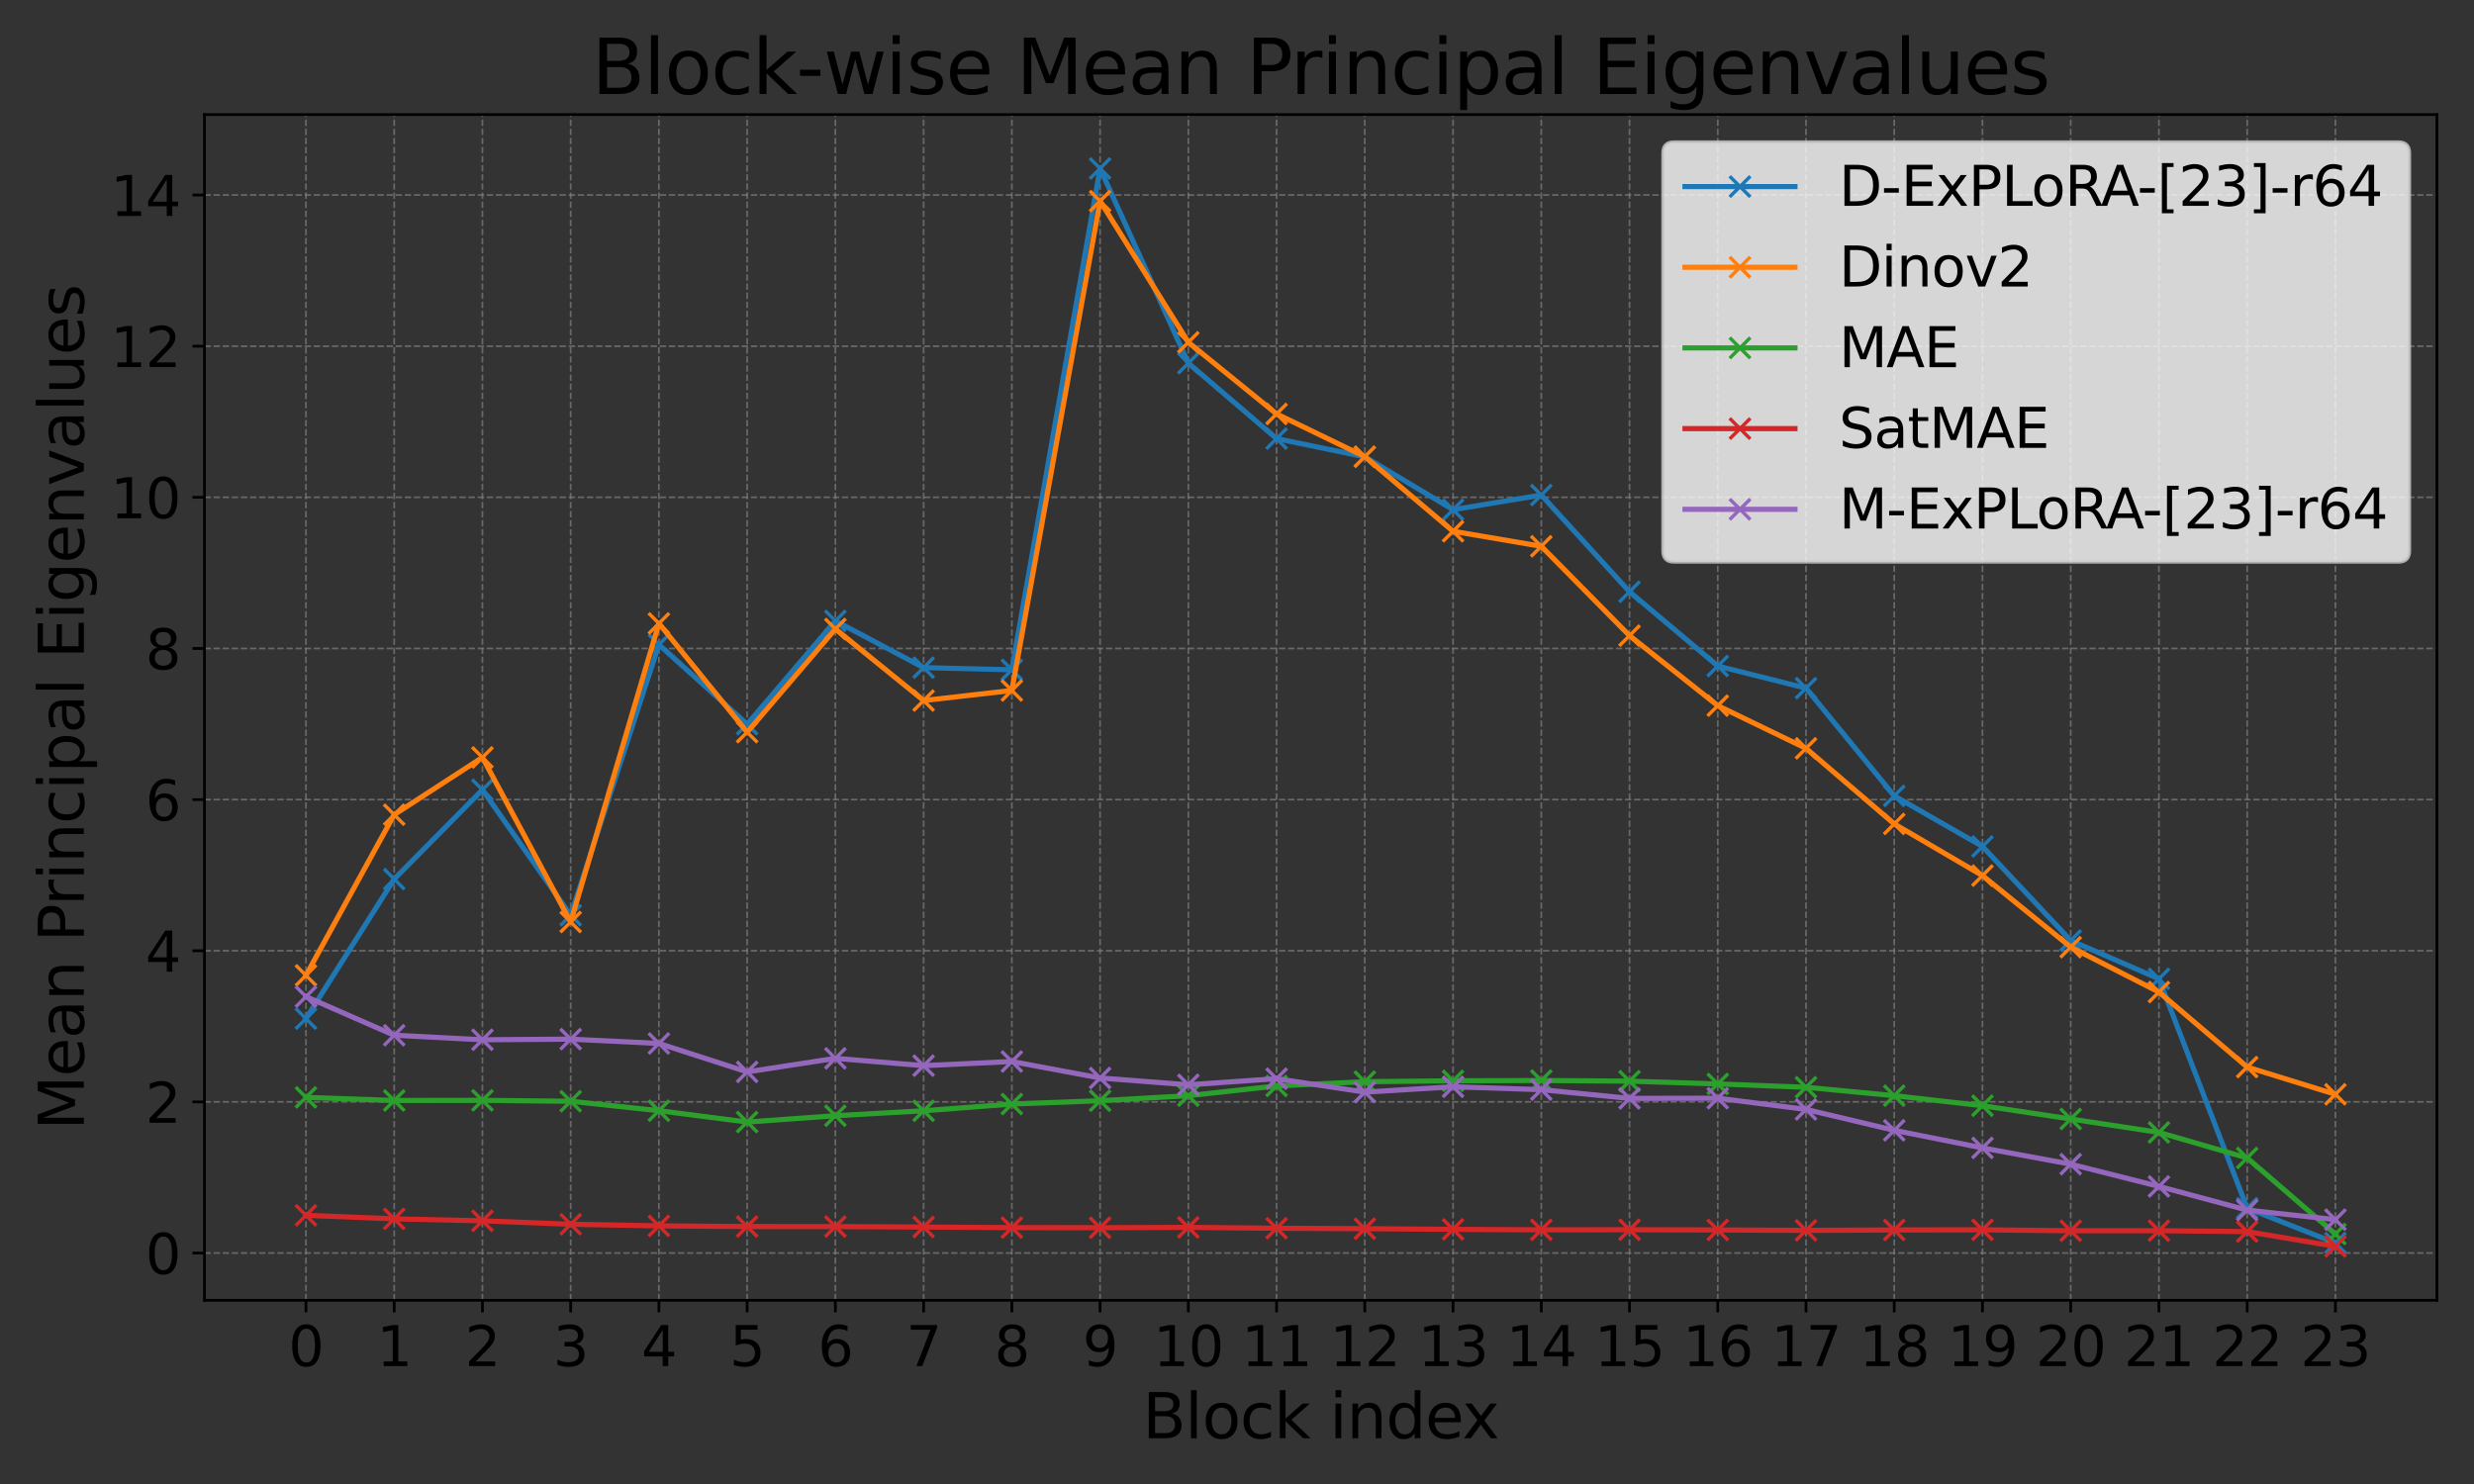 <?xml version="1.0" encoding="utf-8" standalone="no"?>
<!DOCTYPE svg PUBLIC "-//W3C//DTD SVG 1.1//EN"
  "http://www.w3.org/Graphics/SVG/1.1/DTD/svg11.dtd">
<svg xmlns:xlink="http://www.w3.org/1999/xlink" width="720pt" height="432pt" viewBox="0 0 720 432" xmlns="http://www.w3.org/2000/svg" version="1.1">
 <rect x="0" y="0" width="720" height="432" fill="#333333" stroke="none"/>
 <defs>
  <style type="text/css">*{stroke-linejoin: round; stroke-linecap: butt}</style>
 </defs>
 <g id="figure_1">
  <g id="patch_1">
   <path d="M 0 432 
L 720 432 
L 720 0 
L 0 0 
L 0 432 
z
" style="fill: none"/>
  </g>
  <g id="axes_1">
   <g id="patch_2">
    <path d="M 59.51 378.52 
L 709.2 378.52 
L 709.2 33.36 
L 59.51 33.36 
L 59.51 378.52 
z
" style="fill: none"/>
   </g>
   <g id="matplotlib.axis_1">
    <g id="xtick_1">
     <g id="line2d_1">
      <path d="M 89.041 378.52 
L 89.041 33.36 
" clip-path="url(#p487c8e309e)" style="fill: none; stroke-dasharray: 1.85,0.8; stroke-dashoffset: 0; stroke: #808080; stroke-opacity: 0.7; stroke-width: 0.5"/>
     </g>
     <g id="line2d_2">
      <defs>
       <path id="m032bed7fbc" d="M 0 0 
L 0 3.5 
" style="stroke: #000000; stroke-width: 0.8"/>
      </defs>
      <g>
       <use xlink:href="#m032bed7fbc" x="89.041" y="378.52" style="stroke: #000000; stroke-width: 0.8"/>
      </g>
     </g>
     <g id="text_1">
      <!-- 0 -->
      <g transform="translate(83.951 397.678) scale(0.16 -0.16)">
       <defs>
        <path id="DejaVuSans-30" d="M 2034 4250 
Q 1547 4250 1301 3770 
Q 1056 3291 1056 2328 
Q 1056 1369 1301 889 
Q 1547 409 2034 409 
Q 2525 409 2770 889 
Q 3016 1369 3016 2328 
Q 3016 3291 2770 3770 
Q 2525 4250 2034 4250 
z
M 2034 4750 
Q 2819 4750 3233 4129 
Q 3647 3509 3647 2328 
Q 3647 1150 3233 529 
Q 2819 -91 2034 -91 
Q 1250 -91 836 529 
Q 422 1150 422 2328 
Q 422 3509 836 4129 
Q 1250 4750 2034 4750 
z
" transform="scale(0.016)"/>
       </defs>
       <use xlink:href="#DejaVuSans-30"/>
      </g>
     </g>
    </g>
    <g id="xtick_2">
     <g id="line2d_3">
      <path d="M 114.721 378.52 
L 114.721 33.36 
" clip-path="url(#p487c8e309e)" style="fill: none; stroke-dasharray: 1.85,0.8; stroke-dashoffset: 0; stroke: #808080; stroke-opacity: 0.7; stroke-width: 0.5"/>
     </g>
     <g id="line2d_4">
      <g>
       <use xlink:href="#m032bed7fbc" x="114.721" y="378.52" style="stroke: #000000; stroke-width: 0.8"/>
      </g>
     </g>
     <g id="text_2">
      <!-- 1 -->
      <g transform="translate(109.631 397.678) scale(0.16 -0.16)">
       <defs>
        <path id="DejaVuSans-31" d="M 794 531 
L 1825 531 
L 1825 4091 
L 703 3866 
L 703 4441 
L 1819 4666 
L 2450 4666 
L 2450 531 
L 3481 531 
L 3481 0 
L 794 0 
L 794 531 
z
" transform="scale(0.016)"/>
       </defs>
       <use xlink:href="#DejaVuSans-31"/>
      </g>
     </g>
    </g>
    <g id="xtick_3">
     <g id="line2d_5">
      <path d="M 140.4 378.52 
L 140.4 33.36 
" clip-path="url(#p487c8e309e)" style="fill: none; stroke-dasharray: 1.85,0.8; stroke-dashoffset: 0; stroke: #808080; stroke-opacity: 0.7; stroke-width: 0.5"/>
     </g>
     <g id="line2d_6">
      <g>
       <use xlink:href="#m032bed7fbc" x="140.4" y="378.52" style="stroke: #000000; stroke-width: 0.8"/>
      </g>
     </g>
     <g id="text_3">
      <!-- 2 -->
      <g transform="translate(135.31 397.678) scale(0.16 -0.16)">
       <defs>
        <path id="DejaVuSans-32" d="M 1228 531 
L 3431 531 
L 3431 0 
L 469 0 
L 469 531 
Q 828 903 1448 1529 
Q 2069 2156 2228 2338 
Q 2531 2678 2651 2914 
Q 2772 3150 2772 3378 
Q 2772 3750 2511 3984 
Q 2250 4219 1831 4219 
Q 1534 4219 1204 4116 
Q 875 4013 500 3803 
L 500 4441 
Q 881 4594 1212 4672 
Q 1544 4750 1819 4750 
Q 2544 4750 2975 4387 
Q 3406 4025 3406 3419 
Q 3406 3131 3298 2873 
Q 3191 2616 2906 2266 
Q 2828 2175 2409 1742 
Q 1991 1309 1228 531 
z
" transform="scale(0.016)"/>
       </defs>
       <use xlink:href="#DejaVuSans-32"/>
      </g>
     </g>
    </g>
    <g id="xtick_4">
     <g id="line2d_7">
      <path d="M 166.08 378.52 
L 166.08 33.36 
" clip-path="url(#p487c8e309e)" style="fill: none; stroke-dasharray: 1.85,0.8; stroke-dashoffset: 0; stroke: #808080; stroke-opacity: 0.7; stroke-width: 0.5"/>
     </g>
     <g id="line2d_8">
      <g>
       <use xlink:href="#m032bed7fbc" x="166.08" y="378.52" style="stroke: #000000; stroke-width: 0.8"/>
      </g>
     </g>
     <g id="text_4">
      <!-- 3 -->
      <g transform="translate(160.99 397.678) scale(0.16 -0.16)">
       <defs>
        <path id="DejaVuSans-33" d="M 2597 2516 
Q 3050 2419 3304 2112 
Q 3559 1806 3559 1356 
Q 3559 666 3084 287 
Q 2609 -91 1734 -91 
Q 1441 -91 1130 -33 
Q 819 25 488 141 
L 488 750 
Q 750 597 1062 519 
Q 1375 441 1716 441 
Q 2309 441 2620 675 
Q 2931 909 2931 1356 
Q 2931 1769 2642 2001 
Q 2353 2234 1838 2234 
L 1294 2234 
L 1294 2753 
L 1863 2753 
Q 2328 2753 2575 2939 
Q 2822 3125 2822 3475 
Q 2822 3834 2567 4026 
Q 2313 4219 1838 4219 
Q 1578 4219 1281 4162 
Q 984 4106 628 3988 
L 628 4550 
Q 988 4650 1302 4700 
Q 1616 4750 1894 4750 
Q 2613 4750 3031 4423 
Q 3450 4097 3450 3541 
Q 3450 3153 3228 2886 
Q 3006 2619 2597 2516 
z
" transform="scale(0.016)"/>
       </defs>
       <use xlink:href="#DejaVuSans-33"/>
      </g>
     </g>
    </g>
    <g id="xtick_5">
     <g id="line2d_9">
      <path d="M 191.759 378.52 
L 191.759 33.36 
" clip-path="url(#p487c8e309e)" style="fill: none; stroke-dasharray: 1.85,0.8; stroke-dashoffset: 0; stroke: #808080; stroke-opacity: 0.7; stroke-width: 0.5"/>
     </g>
     <g id="line2d_10">
      <g>
       <use xlink:href="#m032bed7fbc" x="191.759" y="378.52" style="stroke: #000000; stroke-width: 0.8"/>
      </g>
     </g>
     <g id="text_5">
      <!-- 4 -->
      <g transform="translate(186.669 397.678) scale(0.16 -0.16)">
       <defs>
        <path id="DejaVuSans-34" d="M 2419 4116 
L 825 1625 
L 2419 1625 
L 2419 4116 
z
M 2253 4666 
L 3047 4666 
L 3047 1625 
L 3713 1625 
L 3713 1100 
L 3047 1100 
L 3047 0 
L 2419 0 
L 2419 1100 
L 313 1100 
L 313 1709 
L 2253 4666 
z
" transform="scale(0.016)"/>
       </defs>
       <use xlink:href="#DejaVuSans-34"/>
      </g>
     </g>
    </g>
    <g id="xtick_6">
     <g id="line2d_11">
      <path d="M 217.439 378.52 
L 217.439 33.36 
" clip-path="url(#p487c8e309e)" style="fill: none; stroke-dasharray: 1.85,0.8; stroke-dashoffset: 0; stroke: #808080; stroke-opacity: 0.7; stroke-width: 0.5"/>
     </g>
     <g id="line2d_12">
      <g>
       <use xlink:href="#m032bed7fbc" x="217.439" y="378.52" style="stroke: #000000; stroke-width: 0.8"/>
      </g>
     </g>
     <g id="text_6">
      <!-- 5 -->
      <g transform="translate(212.349 397.678) scale(0.16 -0.16)">
       <defs>
        <path id="DejaVuSans-35" d="M 691 4666 
L 3169 4666 
L 3169 4134 
L 1269 4134 
L 1269 2991 
Q 1406 3038 1543 3061 
Q 1681 3084 1819 3084 
Q 2600 3084 3056 2656 
Q 3513 2228 3513 1497 
Q 3513 744 3044 326 
Q 2575 -91 1722 -91 
Q 1428 -91 1123 -41 
Q 819 9 494 109 
L 494 744 
Q 775 591 1075 516 
Q 1375 441 1709 441 
Q 2250 441 2565 725 
Q 2881 1009 2881 1497 
Q 2881 1984 2565 2268 
Q 2250 2553 1709 2553 
Q 1456 2553 1204 2497 
Q 953 2441 691 2322 
L 691 4666 
z
" transform="scale(0.016)"/>
       </defs>
       <use xlink:href="#DejaVuSans-35"/>
      </g>
     </g>
    </g>
    <g id="xtick_7">
     <g id="line2d_13">
      <path d="M 243.118 378.52 
L 243.118 33.36 
" clip-path="url(#p487c8e309e)" style="fill: none; stroke-dasharray: 1.85,0.8; stroke-dashoffset: 0; stroke: #808080; stroke-opacity: 0.7; stroke-width: 0.5"/>
     </g>
     <g id="line2d_14">
      <g>
       <use xlink:href="#m032bed7fbc" x="243.118" y="378.52" style="stroke: #000000; stroke-width: 0.8"/>
      </g>
     </g>
     <g id="text_7">
      <!-- 6 -->
      <g transform="translate(238.028 397.678) scale(0.16 -0.16)">
       <defs>
        <path id="DejaVuSans-36" d="M 2113 2584 
Q 1688 2584 1439 2293 
Q 1191 2003 1191 1497 
Q 1191 994 1439 701 
Q 1688 409 2113 409 
Q 2538 409 2786 701 
Q 3034 994 3034 1497 
Q 3034 2003 2786 2293 
Q 2538 2584 2113 2584 
z
M 3366 4563 
L 3366 3988 
Q 3128 4100 2886 4159 
Q 2644 4219 2406 4219 
Q 1781 4219 1451 3797 
Q 1122 3375 1075 2522 
Q 1259 2794 1537 2939 
Q 1816 3084 2150 3084 
Q 2853 3084 3261 2657 
Q 3669 2231 3669 1497 
Q 3669 778 3244 343 
Q 2819 -91 2113 -91 
Q 1303 -91 875 529 
Q 447 1150 447 2328 
Q 447 3434 972 4092 
Q 1497 4750 2381 4750 
Q 2619 4750 2861 4703 
Q 3103 4656 3366 4563 
z
" transform="scale(0.016)"/>
       </defs>
       <use xlink:href="#DejaVuSans-36"/>
      </g>
     </g>
    </g>
    <g id="xtick_8">
     <g id="line2d_15">
      <path d="M 268.797 378.52 
L 268.797 33.36 
" clip-path="url(#p487c8e309e)" style="fill: none; stroke-dasharray: 1.85,0.8; stroke-dashoffset: 0; stroke: #808080; stroke-opacity: 0.7; stroke-width: 0.5"/>
     </g>
     <g id="line2d_16">
      <g>
       <use xlink:href="#m032bed7fbc" x="268.797" y="378.52" style="stroke: #000000; stroke-width: 0.8"/>
      </g>
     </g>
     <g id="text_8">
      <!-- 7 -->
      <g transform="translate(263.707 397.678) scale(0.16 -0.16)">
       <defs>
        <path id="DejaVuSans-37" d="M 525 4666 
L 3525 4666 
L 3525 4397 
L 1831 0 
L 1172 0 
L 2766 4134 
L 525 4134 
L 525 4666 
z
" transform="scale(0.016)"/>
       </defs>
       <use xlink:href="#DejaVuSans-37"/>
      </g>
     </g>
    </g>
    <g id="xtick_9">
     <g id="line2d_17">
      <path d="M 294.477 378.52 
L 294.477 33.36 
" clip-path="url(#p487c8e309e)" style="fill: none; stroke-dasharray: 1.85,0.8; stroke-dashoffset: 0; stroke: #808080; stroke-opacity: 0.7; stroke-width: 0.5"/>
     </g>
     <g id="line2d_18">
      <g>
       <use xlink:href="#m032bed7fbc" x="294.477" y="378.52" style="stroke: #000000; stroke-width: 0.8"/>
      </g>
     </g>
     <g id="text_9">
      <!-- 8 -->
      <g transform="translate(289.387 397.678) scale(0.16 -0.16)">
       <defs>
        <path id="DejaVuSans-38" d="M 2034 2216 
Q 1584 2216 1326 1975 
Q 1069 1734 1069 1313 
Q 1069 891 1326 650 
Q 1584 409 2034 409 
Q 2484 409 2743 651 
Q 3003 894 3003 1313 
Q 3003 1734 2745 1975 
Q 2488 2216 2034 2216 
z
M 1403 2484 
Q 997 2584 770 2862 
Q 544 3141 544 3541 
Q 544 4100 942 4425 
Q 1341 4750 2034 4750 
Q 2731 4750 3128 4425 
Q 3525 4100 3525 3541 
Q 3525 3141 3298 2862 
Q 3072 2584 2669 2484 
Q 3125 2378 3379 2068 
Q 3634 1759 3634 1313 
Q 3634 634 3220 271 
Q 2806 -91 2034 -91 
Q 1263 -91 848 271 
Q 434 634 434 1313 
Q 434 1759 690 2068 
Q 947 2378 1403 2484 
z
M 1172 3481 
Q 1172 3119 1398 2916 
Q 1625 2713 2034 2713 
Q 2441 2713 2670 2916 
Q 2900 3119 2900 3481 
Q 2900 3844 2670 4047 
Q 2441 4250 2034 4250 
Q 1625 4250 1398 4047 
Q 1172 3844 1172 3481 
z
" transform="scale(0.016)"/>
       </defs>
       <use xlink:href="#DejaVuSans-38"/>
      </g>
     </g>
    </g>
    <g id="xtick_10">
     <g id="line2d_19">
      <path d="M 320.156 378.52 
L 320.156 33.36 
" clip-path="url(#p487c8e309e)" style="fill: none; stroke-dasharray: 1.85,0.8; stroke-dashoffset: 0; stroke: #808080; stroke-opacity: 0.7; stroke-width: 0.5"/>
     </g>
     <g id="line2d_20">
      <g>
       <use xlink:href="#m032bed7fbc" x="320.156" y="378.52" style="stroke: #000000; stroke-width: 0.8"/>
      </g>
     </g>
     <g id="text_10">
      <!-- 9 -->
      <g transform="translate(315.066 397.678) scale(0.16 -0.16)">
       <defs>
        <path id="DejaVuSans-39" d="M 703 97 
L 703 672 
Q 941 559 1184 500 
Q 1428 441 1663 441 
Q 2288 441 2617 861 
Q 2947 1281 2994 2138 
Q 2813 1869 2534 1725 
Q 2256 1581 1919 1581 
Q 1219 1581 811 2004 
Q 403 2428 403 3163 
Q 403 3881 828 4315 
Q 1253 4750 1959 4750 
Q 2769 4750 3195 4129 
Q 3622 3509 3622 2328 
Q 3622 1225 3098 567 
Q 2575 -91 1691 -91 
Q 1453 -91 1209 -44 
Q 966 3 703 97 
z
M 1959 2075 
Q 2384 2075 2632 2365 
Q 2881 2656 2881 3163 
Q 2881 3666 2632 3958 
Q 2384 4250 1959 4250 
Q 1534 4250 1286 3958 
Q 1038 3666 1038 3163 
Q 1038 2656 1286 2365 
Q 1534 2075 1959 2075 
z
" transform="scale(0.016)"/>
       </defs>
       <use xlink:href="#DejaVuSans-39"/>
      </g>
     </g>
    </g>
    <g id="xtick_11">
     <g id="line2d_21">
      <path d="M 345.836 378.52 
L 345.836 33.36 
" clip-path="url(#p487c8e309e)" style="fill: none; stroke-dasharray: 1.85,0.8; stroke-dashoffset: 0; stroke: #808080; stroke-opacity: 0.7; stroke-width: 0.5"/>
     </g>
     <g id="line2d_22">
      <g>
       <use xlink:href="#m032bed7fbc" x="345.836" y="378.52" style="stroke: #000000; stroke-width: 0.8"/>
      </g>
     </g>
     <g id="text_11">
      <!-- 10 -->
      <g transform="translate(335.656 397.678) scale(0.16 -0.16)">
       <use xlink:href="#DejaVuSans-31"/>
       <use xlink:href="#DejaVuSans-30" x="63.623"/>
      </g>
     </g>
    </g>
    <g id="xtick_12">
     <g id="line2d_23">
      <path d="M 371.515 378.52 
L 371.515 33.36 
" clip-path="url(#p487c8e309e)" style="fill: none; stroke-dasharray: 1.85,0.8; stroke-dashoffset: 0; stroke: #808080; stroke-opacity: 0.7; stroke-width: 0.5"/>
     </g>
     <g id="line2d_24">
      <g>
       <use xlink:href="#m032bed7fbc" x="371.515" y="378.52" style="stroke: #000000; stroke-width: 0.8"/>
      </g>
     </g>
     <g id="text_12">
      <!-- 11 -->
      <g transform="translate(361.335 397.678) scale(0.16 -0.16)">
       <use xlink:href="#DejaVuSans-31"/>
       <use xlink:href="#DejaVuSans-31" x="63.623"/>
      </g>
     </g>
    </g>
    <g id="xtick_13">
     <g id="line2d_25">
      <path d="M 397.195 378.52 
L 397.195 33.36 
" clip-path="url(#p487c8e309e)" style="fill: none; stroke-dasharray: 1.85,0.8; stroke-dashoffset: 0; stroke: #808080; stroke-opacity: 0.7; stroke-width: 0.5"/>
     </g>
     <g id="line2d_26">
      <g>
       <use xlink:href="#m032bed7fbc" x="397.195" y="378.52" style="stroke: #000000; stroke-width: 0.8"/>
      </g>
     </g>
     <g id="text_13">
      <!-- 12 -->
      <g transform="translate(387.015 397.678) scale(0.16 -0.16)">
       <use xlink:href="#DejaVuSans-31"/>
       <use xlink:href="#DejaVuSans-32" x="63.623"/>
      </g>
     </g>
    </g>
    <g id="xtick_14">
     <g id="line2d_27">
      <path d="M 422.874 378.52 
L 422.874 33.36 
" clip-path="url(#p487c8e309e)" style="fill: none; stroke-dasharray: 1.85,0.8; stroke-dashoffset: 0; stroke: #808080; stroke-opacity: 0.7; stroke-width: 0.5"/>
     </g>
     <g id="line2d_28">
      <g>
       <use xlink:href="#m032bed7fbc" x="422.874" y="378.52" style="stroke: #000000; stroke-width: 0.8"/>
      </g>
     </g>
     <g id="text_14">
      <!-- 13 -->
      <g transform="translate(412.694 397.678) scale(0.16 -0.16)">
       <use xlink:href="#DejaVuSans-31"/>
       <use xlink:href="#DejaVuSans-33" x="63.623"/>
      </g>
     </g>
    </g>
    <g id="xtick_15">
     <g id="line2d_29">
      <path d="M 448.554 378.52 
L 448.554 33.36 
" clip-path="url(#p487c8e309e)" style="fill: none; stroke-dasharray: 1.85,0.8; stroke-dashoffset: 0; stroke: #808080; stroke-opacity: 0.7; stroke-width: 0.5"/>
     </g>
     <g id="line2d_30">
      <g>
       <use xlink:href="#m032bed7fbc" x="448.554" y="378.52" style="stroke: #000000; stroke-width: 0.8"/>
      </g>
     </g>
     <g id="text_15">
      <!-- 14 -->
      <g transform="translate(438.374 397.678) scale(0.16 -0.16)">
       <use xlink:href="#DejaVuSans-31"/>
       <use xlink:href="#DejaVuSans-34" x="63.623"/>
      </g>
     </g>
    </g>
    <g id="xtick_16">
     <g id="line2d_31">
      <path d="M 474.233 378.52 
L 474.233 33.36 
" clip-path="url(#p487c8e309e)" style="fill: none; stroke-dasharray: 1.85,0.8; stroke-dashoffset: 0; stroke: #808080; stroke-opacity: 0.7; stroke-width: 0.5"/>
     </g>
     <g id="line2d_32">
      <g>
       <use xlink:href="#m032bed7fbc" x="474.233" y="378.52" style="stroke: #000000; stroke-width: 0.8"/>
      </g>
     </g>
     <g id="text_16">
      <!-- 15 -->
      <g transform="translate(464.053 397.678) scale(0.16 -0.16)">
       <use xlink:href="#DejaVuSans-31"/>
       <use xlink:href="#DejaVuSans-35" x="63.623"/>
      </g>
     </g>
    </g>
    <g id="xtick_17">
     <g id="line2d_33">
      <path d="M 499.913 378.52 
L 499.913 33.36 
" clip-path="url(#p487c8e309e)" style="fill: none; stroke-dasharray: 1.85,0.8; stroke-dashoffset: 0; stroke: #808080; stroke-opacity: 0.7; stroke-width: 0.5"/>
     </g>
     <g id="line2d_34">
      <g>
       <use xlink:href="#m032bed7fbc" x="499.913" y="378.52" style="stroke: #000000; stroke-width: 0.8"/>
      </g>
     </g>
     <g id="text_17">
      <!-- 16 -->
      <g transform="translate(489.733 397.678) scale(0.16 -0.16)">
       <use xlink:href="#DejaVuSans-31"/>
       <use xlink:href="#DejaVuSans-36" x="63.623"/>
      </g>
     </g>
    </g>
    <g id="xtick_18">
     <g id="line2d_35">
      <path d="M 525.592 378.52 
L 525.592 33.36 
" clip-path="url(#p487c8e309e)" style="fill: none; stroke-dasharray: 1.85,0.8; stroke-dashoffset: 0; stroke: #808080; stroke-opacity: 0.7; stroke-width: 0.5"/>
     </g>
     <g id="line2d_36">
      <g>
       <use xlink:href="#m032bed7fbc" x="525.592" y="378.52" style="stroke: #000000; stroke-width: 0.8"/>
      </g>
     </g>
     <g id="text_18">
      <!-- 17 -->
      <g transform="translate(515.412 397.678) scale(0.16 -0.16)">
       <use xlink:href="#DejaVuSans-31"/>
       <use xlink:href="#DejaVuSans-37" x="63.623"/>
      </g>
     </g>
    </g>
    <g id="xtick_19">
     <g id="line2d_37">
      <path d="M 551.271 378.52 
L 551.271 33.36 
" clip-path="url(#p487c8e309e)" style="fill: none; stroke-dasharray: 1.85,0.8; stroke-dashoffset: 0; stroke: #808080; stroke-opacity: 0.7; stroke-width: 0.5"/>
     </g>
     <g id="line2d_38">
      <g>
       <use xlink:href="#m032bed7fbc" x="551.271" y="378.52" style="stroke: #000000; stroke-width: 0.8"/>
      </g>
     </g>
     <g id="text_19">
      <!-- 18 -->
      <g transform="translate(541.091 397.678) scale(0.16 -0.16)">
       <use xlink:href="#DejaVuSans-31"/>
       <use xlink:href="#DejaVuSans-38" x="63.623"/>
      </g>
     </g>
    </g>
    <g id="xtick_20">
     <g id="line2d_39">
      <path d="M 576.951 378.52 
L 576.951 33.36 
" clip-path="url(#p487c8e309e)" style="fill: none; stroke-dasharray: 1.85,0.8; stroke-dashoffset: 0; stroke: #808080; stroke-opacity: 0.7; stroke-width: 0.5"/>
     </g>
     <g id="line2d_40">
      <g>
       <use xlink:href="#m032bed7fbc" x="576.951" y="378.52" style="stroke: #000000; stroke-width: 0.8"/>
      </g>
     </g>
     <g id="text_20">
      <!-- 19 -->
      <g transform="translate(566.771 397.678) scale(0.16 -0.16)">
       <use xlink:href="#DejaVuSans-31"/>
       <use xlink:href="#DejaVuSans-39" x="63.623"/>
      </g>
     </g>
    </g>
    <g id="xtick_21">
     <g id="line2d_41">
      <path d="M 602.63 378.52 
L 602.63 33.36 
" clip-path="url(#p487c8e309e)" style="fill: none; stroke-dasharray: 1.85,0.8; stroke-dashoffset: 0; stroke: #808080; stroke-opacity: 0.7; stroke-width: 0.5"/>
     </g>
     <g id="line2d_42">
      <g>
       <use xlink:href="#m032bed7fbc" x="602.63" y="378.52" style="stroke: #000000; stroke-width: 0.8"/>
      </g>
     </g>
     <g id="text_21">
      <!-- 20 -->
      <g transform="translate(592.45 397.678) scale(0.16 -0.16)">
       <use xlink:href="#DejaVuSans-32"/>
       <use xlink:href="#DejaVuSans-30" x="63.623"/>
      </g>
     </g>
    </g>
    <g id="xtick_22">
     <g id="line2d_43">
      <path d="M 628.31 378.52 
L 628.31 33.36 
" clip-path="url(#p487c8e309e)" style="fill: none; stroke-dasharray: 1.85,0.8; stroke-dashoffset: 0; stroke: #808080; stroke-opacity: 0.7; stroke-width: 0.5"/>
     </g>
     <g id="line2d_44">
      <g>
       <use xlink:href="#m032bed7fbc" x="628.31" y="378.52" style="stroke: #000000; stroke-width: 0.8"/>
      </g>
     </g>
     <g id="text_22">
      <!-- 21 -->
      <g transform="translate(618.13 397.678) scale(0.16 -0.16)">
       <use xlink:href="#DejaVuSans-32"/>
       <use xlink:href="#DejaVuSans-31" x="63.623"/>
      </g>
     </g>
    </g>
    <g id="xtick_23">
     <g id="line2d_45">
      <path d="M 653.989 378.52 
L 653.989 33.36 
" clip-path="url(#p487c8e309e)" style="fill: none; stroke-dasharray: 1.85,0.8; stroke-dashoffset: 0; stroke: #808080; stroke-opacity: 0.7; stroke-width: 0.5"/>
     </g>
     <g id="line2d_46">
      <g>
       <use xlink:href="#m032bed7fbc" x="653.989" y="378.52" style="stroke: #000000; stroke-width: 0.8"/>
      </g>
     </g>
     <g id="text_23">
      <!-- 22 -->
      <g transform="translate(643.809 397.678) scale(0.16 -0.16)">
       <use xlink:href="#DejaVuSans-32"/>
       <use xlink:href="#DejaVuSans-32" x="63.623"/>
      </g>
     </g>
    </g>
    <g id="xtick_24">
     <g id="line2d_47">
      <path d="M 679.669 378.52 
L 679.669 33.36 
" clip-path="url(#p487c8e309e)" style="fill: none; stroke-dasharray: 1.85,0.8; stroke-dashoffset: 0; stroke: #808080; stroke-opacity: 0.7; stroke-width: 0.5"/>
     </g>
     <g id="line2d_48">
      <g>
       <use xlink:href="#m032bed7fbc" x="679.669" y="378.52" style="stroke: #000000; stroke-width: 0.8"/>
      </g>
     </g>
     <g id="text_24">
      <!-- 23 -->
      <g transform="translate(669.489 397.678) scale(0.16 -0.16)">
       <use xlink:href="#DejaVuSans-32"/>
       <use xlink:href="#DejaVuSans-33" x="63.623"/>
      </g>
     </g>
    </g>
    <g id="text_25">
     <!-- Block index -->
     <g transform="translate(332.528 418.682) scale(0.18 -0.18)">
      <defs>
       <path id="DejaVuSans-42" d="M 1259 2228 
L 1259 519 
L 2272 519 
Q 2781 519 3026 730 
Q 3272 941 3272 1375 
Q 3272 1813 3026 2020 
Q 2781 2228 2272 2228 
L 1259 2228 
z
M 1259 4147 
L 1259 2741 
L 2194 2741 
Q 2656 2741 2882 2914 
Q 3109 3088 3109 3444 
Q 3109 3797 2882 3972 
Q 2656 4147 2194 4147 
L 1259 4147 
z
M 628 4666 
L 2241 4666 
Q 2963 4666 3353 4366 
Q 3744 4066 3744 3513 
Q 3744 3084 3544 2831 
Q 3344 2578 2956 2516 
Q 3422 2416 3680 2098 
Q 3938 1781 3938 1306 
Q 3938 681 3513 340 
Q 3088 0 2303 0 
L 628 0 
L 628 4666 
z
" transform="scale(0.016)"/>
       <path id="DejaVuSans-6c" d="M 603 4863 
L 1178 4863 
L 1178 0 
L 603 0 
L 603 4863 
z
" transform="scale(0.016)"/>
       <path id="DejaVuSans-6f" d="M 1959 3097 
Q 1497 3097 1228 2736 
Q 959 2375 959 1747 
Q 959 1119 1226 758 
Q 1494 397 1959 397 
Q 2419 397 2687 759 
Q 2956 1122 2956 1747 
Q 2956 2369 2687 2733 
Q 2419 3097 1959 3097 
z
M 1959 3584 
Q 2709 3584 3137 3096 
Q 3566 2609 3566 1747 
Q 3566 888 3137 398 
Q 2709 -91 1959 -91 
Q 1206 -91 779 398 
Q 353 888 353 1747 
Q 353 2609 779 3096 
Q 1206 3584 1959 3584 
z
" transform="scale(0.016)"/>
       <path id="DejaVuSans-63" d="M 3122 3366 
L 3122 2828 
Q 2878 2963 2633 3030 
Q 2388 3097 2138 3097 
Q 1578 3097 1268 2742 
Q 959 2388 959 1747 
Q 959 1106 1268 751 
Q 1578 397 2138 397 
Q 2388 397 2633 464 
Q 2878 531 3122 666 
L 3122 134 
Q 2881 22 2623 -34 
Q 2366 -91 2075 -91 
Q 1284 -91 818 406 
Q 353 903 353 1747 
Q 353 2603 823 3093 
Q 1294 3584 2113 3584 
Q 2378 3584 2631 3529 
Q 2884 3475 3122 3366 
z
" transform="scale(0.016)"/>
       <path id="DejaVuSans-6b" d="M 581 4863 
L 1159 4863 
L 1159 1991 
L 2875 3500 
L 3609 3500 
L 1753 1863 
L 3688 0 
L 2938 0 
L 1159 1709 
L 1159 0 
L 581 0 
L 581 4863 
z
" transform="scale(0.016)"/>
       <path id="DejaVuSans-20" transform="scale(0.016)"/>
       <path id="DejaVuSans-69" d="M 603 3500 
L 1178 3500 
L 1178 0 
L 603 0 
L 603 3500 
z
M 603 4863 
L 1178 4863 
L 1178 4134 
L 603 4134 
L 603 4863 
z
" transform="scale(0.016)"/>
       <path id="DejaVuSans-6e" d="M 3513 2113 
L 3513 0 
L 2938 0 
L 2938 2094 
Q 2938 2591 2744 2837 
Q 2550 3084 2163 3084 
Q 1697 3084 1428 2787 
Q 1159 2491 1159 1978 
L 1159 0 
L 581 0 
L 581 3500 
L 1159 3500 
L 1159 2956 
Q 1366 3272 1645 3428 
Q 1925 3584 2291 3584 
Q 2894 3584 3203 3211 
Q 3513 2838 3513 2113 
z
" transform="scale(0.016)"/>
       <path id="DejaVuSans-64" d="M 2906 2969 
L 2906 4863 
L 3481 4863 
L 3481 0 
L 2906 0 
L 2906 525 
Q 2725 213 2448 61 
Q 2172 -91 1784 -91 
Q 1150 -91 751 415 
Q 353 922 353 1747 
Q 353 2572 751 3078 
Q 1150 3584 1784 3584 
Q 2172 3584 2448 3432 
Q 2725 3281 2906 2969 
z
M 947 1747 
Q 947 1113 1208 752 
Q 1469 391 1925 391 
Q 2381 391 2643 752 
Q 2906 1113 2906 1747 
Q 2906 2381 2643 2742 
Q 2381 3103 1925 3103 
Q 1469 3103 1208 2742 
Q 947 2381 947 1747 
z
" transform="scale(0.016)"/>
       <path id="DejaVuSans-65" d="M 3597 1894 
L 3597 1613 
L 953 1613 
Q 991 1019 1311 708 
Q 1631 397 2203 397 
Q 2534 397 2845 478 
Q 3156 559 3463 722 
L 3463 178 
Q 3153 47 2828 -22 
Q 2503 -91 2169 -91 
Q 1331 -91 842 396 
Q 353 884 353 1716 
Q 353 2575 817 3079 
Q 1281 3584 2069 3584 
Q 2775 3584 3186 3129 
Q 3597 2675 3597 1894 
z
M 3022 2063 
Q 3016 2534 2758 2815 
Q 2500 3097 2075 3097 
Q 1594 3097 1305 2825 
Q 1016 2553 972 2059 
L 3022 2063 
z
" transform="scale(0.016)"/>
       <path id="DejaVuSans-78" d="M 3513 3500 
L 2247 1797 
L 3578 0 
L 2900 0 
L 1881 1375 
L 863 0 
L 184 0 
L 1544 1831 
L 300 3500 
L 978 3500 
L 1906 2253 
L 2834 3500 
L 3513 3500 
z
" transform="scale(0.016)"/>
      </defs>
      <use xlink:href="#DejaVuSans-42"/>
      <use xlink:href="#DejaVuSans-6c" x="68.604"/>
      <use xlink:href="#DejaVuSans-6f" x="96.387"/>
      <use xlink:href="#DejaVuSans-63" x="157.568"/>
      <use xlink:href="#DejaVuSans-6b" x="212.549"/>
      <use xlink:href="#DejaVuSans-20" x="270.459"/>
      <use xlink:href="#DejaVuSans-69" x="302.246"/>
      <use xlink:href="#DejaVuSans-6e" x="330.029"/>
      <use xlink:href="#DejaVuSans-64" x="393.408"/>
      <use xlink:href="#DejaVuSans-65" x="456.885"/>
      <use xlink:href="#DejaVuSans-78" x="516.658"/>
     </g>
    </g>
   </g>
   <g id="matplotlib.axis_2">
    <g id="ytick_1">
     <g id="line2d_49">
      <path d="M 59.51 364.762 
L 709.2 364.762 
" clip-path="url(#p487c8e309e)" style="fill: none; stroke-dasharray: 1.85,0.8; stroke-dashoffset: 0; stroke: #808080; stroke-opacity: 0.7; stroke-width: 0.5"/>
     </g>
     <g id="line2d_50">
      <defs>
       <path id="m88f54eaf6e" d="M 0 0 
L -3.5 0 
" style="stroke: #000000; stroke-width: 0.8"/>
      </defs>
      <g>
       <use xlink:href="#m88f54eaf6e" x="59.51" y="364.762" style="stroke: #000000; stroke-width: 0.8"/>
      </g>
     </g>
     <g id="text_26">
      <!-- 0 -->
      <g transform="translate(42.33 370.841) scale(0.16 -0.16)">
       <use xlink:href="#DejaVuSans-30"/>
      </g>
     </g>
    </g>
    <g id="ytick_2">
     <g id="line2d_51">
      <path d="M 59.51 320.765 
L 709.2 320.765 
" clip-path="url(#p487c8e309e)" style="fill: none; stroke-dasharray: 1.85,0.8; stroke-dashoffset: 0; stroke: #808080; stroke-opacity: 0.7; stroke-width: 0.5"/>
     </g>
     <g id="line2d_52">
      <g>
       <use xlink:href="#m88f54eaf6e" x="59.51" y="320.765" style="stroke: #000000; stroke-width: 0.8"/>
      </g>
     </g>
     <g id="text_27">
      <!-- 2 -->
      <g transform="translate(42.33 326.843) scale(0.16 -0.16)">
       <use xlink:href="#DejaVuSans-32"/>
      </g>
     </g>
    </g>
    <g id="ytick_3">
     <g id="line2d_53">
      <path d="M 59.51 276.767 
L 709.2 276.767 
" clip-path="url(#p487c8e309e)" style="fill: none; stroke-dasharray: 1.85,0.8; stroke-dashoffset: 0; stroke: #808080; stroke-opacity: 0.7; stroke-width: 0.5"/>
     </g>
     <g id="line2d_54">
      <g>
       <use xlink:href="#m88f54eaf6e" x="59.51" y="276.767" style="stroke: #000000; stroke-width: 0.8"/>
      </g>
     </g>
     <g id="text_28">
      <!-- 4 -->
      <g transform="translate(42.33 282.845) scale(0.16 -0.16)">
       <use xlink:href="#DejaVuSans-34"/>
      </g>
     </g>
    </g>
    <g id="ytick_4">
     <g id="line2d_55">
      <path d="M 59.51 232.769 
L 709.2 232.769 
" clip-path="url(#p487c8e309e)" style="fill: none; stroke-dasharray: 1.85,0.8; stroke-dashoffset: 0; stroke: #808080; stroke-opacity: 0.7; stroke-width: 0.5"/>
     </g>
     <g id="line2d_56">
      <g>
       <use xlink:href="#m88f54eaf6e" x="59.51" y="232.769" style="stroke: #000000; stroke-width: 0.8"/>
      </g>
     </g>
     <g id="text_29">
      <!-- 6 -->
      <g transform="translate(42.33 238.848) scale(0.16 -0.16)">
       <use xlink:href="#DejaVuSans-36"/>
      </g>
     </g>
    </g>
    <g id="ytick_5">
     <g id="line2d_57">
      <path d="M 59.51 188.771 
L 709.2 188.771 
" clip-path="url(#p487c8e309e)" style="fill: none; stroke-dasharray: 1.85,0.8; stroke-dashoffset: 0; stroke: #808080; stroke-opacity: 0.7; stroke-width: 0.5"/>
     </g>
     <g id="line2d_58">
      <g>
       <use xlink:href="#m88f54eaf6e" x="59.51" y="188.771" style="stroke: #000000; stroke-width: 0.8"/>
      </g>
     </g>
     <g id="text_30">
      <!-- 8 -->
      <g transform="translate(42.33 194.85) scale(0.16 -0.16)">
       <use xlink:href="#DejaVuSans-38"/>
      </g>
     </g>
    </g>
    <g id="ytick_6">
     <g id="line2d_59">
      <path d="M 59.51 144.773 
L 709.2 144.773 
" clip-path="url(#p487c8e309e)" style="fill: none; stroke-dasharray: 1.85,0.8; stroke-dashoffset: 0; stroke: #808080; stroke-opacity: 0.7; stroke-width: 0.5"/>
     </g>
     <g id="line2d_60">
      <g>
       <use xlink:href="#m88f54eaf6e" x="59.51" y="144.773" style="stroke: #000000; stroke-width: 0.8"/>
      </g>
     </g>
     <g id="text_31">
      <!-- 10 -->
      <g transform="translate(32.15 150.852) scale(0.16 -0.16)">
       <use xlink:href="#DejaVuSans-31"/>
       <use xlink:href="#DejaVuSans-30" x="63.623"/>
      </g>
     </g>
    </g>
    <g id="ytick_7">
     <g id="line2d_61">
      <path d="M 59.51 100.775 
L 709.2 100.775 
" clip-path="url(#p487c8e309e)" style="fill: none; stroke-dasharray: 1.85,0.8; stroke-dashoffset: 0; stroke: #808080; stroke-opacity: 0.7; stroke-width: 0.5"/>
     </g>
     <g id="line2d_62">
      <g>
       <use xlink:href="#m88f54eaf6e" x="59.51" y="100.775" style="stroke: #000000; stroke-width: 0.8"/>
      </g>
     </g>
     <g id="text_32">
      <!-- 12 -->
      <g transform="translate(32.15 106.854) scale(0.16 -0.16)">
       <use xlink:href="#DejaVuSans-31"/>
       <use xlink:href="#DejaVuSans-32" x="63.623"/>
      </g>
     </g>
    </g>
    <g id="ytick_8">
     <g id="line2d_63">
      <path d="M 59.51 56.777 
L 709.2 56.777 
" clip-path="url(#p487c8e309e)" style="fill: none; stroke-dasharray: 1.85,0.8; stroke-dashoffset: 0; stroke: #808080; stroke-opacity: 0.7; stroke-width: 0.5"/>
     </g>
     <g id="line2d_64">
      <g>
       <use xlink:href="#m88f54eaf6e" x="59.51" y="56.777" style="stroke: #000000; stroke-width: 0.8"/>
      </g>
     </g>
     <g id="text_33">
      <!-- 14 -->
      <g transform="translate(32.15 62.856) scale(0.16 -0.16)">
       <use xlink:href="#DejaVuSans-31"/>
       <use xlink:href="#DejaVuSans-34" x="63.623"/>
      </g>
     </g>
    </g>
    <g id="text_34">
     <!-- Mean Principal Eigenvalues -->
     <g transform="translate(24.407 328.949) rotate(-90) scale(0.18 -0.18)">
      <defs>
       <path id="DejaVuSans-4d" d="M 628 4666 
L 1569 4666 
L 2759 1491 
L 3956 4666 
L 4897 4666 
L 4897 0 
L 4281 0 
L 4281 4097 
L 3078 897 
L 2444 897 
L 1241 4097 
L 1241 0 
L 628 0 
L 628 4666 
z
" transform="scale(0.016)"/>
       <path id="DejaVuSans-61" d="M 2194 1759 
Q 1497 1759 1228 1600 
Q 959 1441 959 1056 
Q 959 750 1161 570 
Q 1363 391 1709 391 
Q 2188 391 2477 730 
Q 2766 1069 2766 1631 
L 2766 1759 
L 2194 1759 
z
M 3341 1997 
L 3341 0 
L 2766 0 
L 2766 531 
Q 2569 213 2275 61 
Q 1981 -91 1556 -91 
Q 1019 -91 701 211 
Q 384 513 384 1019 
Q 384 1609 779 1909 
Q 1175 2209 1959 2209 
L 2766 2209 
L 2766 2266 
Q 2766 2663 2505 2880 
Q 2244 3097 1772 3097 
Q 1472 3097 1187 3025 
Q 903 2953 641 2809 
L 641 3341 
Q 956 3463 1253 3523 
Q 1550 3584 1831 3584 
Q 2591 3584 2966 3190 
Q 3341 2797 3341 1997 
z
" transform="scale(0.016)"/>
       <path id="DejaVuSans-50" d="M 1259 4147 
L 1259 2394 
L 2053 2394 
Q 2494 2394 2734 2622 
Q 2975 2850 2975 3272 
Q 2975 3691 2734 3919 
Q 2494 4147 2053 4147 
L 1259 4147 
z
M 628 4666 
L 2053 4666 
Q 2838 4666 3239 4311 
Q 3641 3956 3641 3272 
Q 3641 2581 3239 2228 
Q 2838 1875 2053 1875 
L 1259 1875 
L 1259 0 
L 628 0 
L 628 4666 
z
" transform="scale(0.016)"/>
       <path id="DejaVuSans-72" d="M 2631 2963 
Q 2534 3019 2420 3045 
Q 2306 3072 2169 3072 
Q 1681 3072 1420 2755 
Q 1159 2438 1159 1844 
L 1159 0 
L 581 0 
L 581 3500 
L 1159 3500 
L 1159 2956 
Q 1341 3275 1631 3429 
Q 1922 3584 2338 3584 
Q 2397 3584 2469 3576 
Q 2541 3569 2628 3553 
L 2631 2963 
z
" transform="scale(0.016)"/>
       <path id="DejaVuSans-70" d="M 1159 525 
L 1159 -1331 
L 581 -1331 
L 581 3500 
L 1159 3500 
L 1159 2969 
Q 1341 3281 1617 3432 
Q 1894 3584 2278 3584 
Q 2916 3584 3314 3078 
Q 3713 2572 3713 1747 
Q 3713 922 3314 415 
Q 2916 -91 2278 -91 
Q 1894 -91 1617 61 
Q 1341 213 1159 525 
z
M 3116 1747 
Q 3116 2381 2855 2742 
Q 2594 3103 2138 3103 
Q 1681 3103 1420 2742 
Q 1159 2381 1159 1747 
Q 1159 1113 1420 752 
Q 1681 391 2138 391 
Q 2594 391 2855 752 
Q 3116 1113 3116 1747 
z
" transform="scale(0.016)"/>
       <path id="DejaVuSans-45" d="M 628 4666 
L 3578 4666 
L 3578 4134 
L 1259 4134 
L 1259 2753 
L 3481 2753 
L 3481 2222 
L 1259 2222 
L 1259 531 
L 3634 531 
L 3634 0 
L 628 0 
L 628 4666 
z
" transform="scale(0.016)"/>
       <path id="DejaVuSans-67" d="M 2906 1791 
Q 2906 2416 2648 2759 
Q 2391 3103 1925 3103 
Q 1463 3103 1205 2759 
Q 947 2416 947 1791 
Q 947 1169 1205 825 
Q 1463 481 1925 481 
Q 2391 481 2648 825 
Q 2906 1169 2906 1791 
z
M 3481 434 
Q 3481 -459 3084 -895 
Q 2688 -1331 1869 -1331 
Q 1566 -1331 1297 -1286 
Q 1028 -1241 775 -1147 
L 775 -588 
Q 1028 -725 1275 -790 
Q 1522 -856 1778 -856 
Q 2344 -856 2625 -561 
Q 2906 -266 2906 331 
L 2906 616 
Q 2728 306 2450 153 
Q 2172 0 1784 0 
Q 1141 0 747 490 
Q 353 981 353 1791 
Q 353 2603 747 3093 
Q 1141 3584 1784 3584 
Q 2172 3584 2450 3431 
Q 2728 3278 2906 2969 
L 2906 3500 
L 3481 3500 
L 3481 434 
z
" transform="scale(0.016)"/>
       <path id="DejaVuSans-76" d="M 191 3500 
L 800 3500 
L 1894 563 
L 2988 3500 
L 3597 3500 
L 2284 0 
L 1503 0 
L 191 3500 
z
" transform="scale(0.016)"/>
       <path id="DejaVuSans-75" d="M 544 1381 
L 544 3500 
L 1119 3500 
L 1119 1403 
Q 1119 906 1312 657 
Q 1506 409 1894 409 
Q 2359 409 2629 706 
Q 2900 1003 2900 1516 
L 2900 3500 
L 3475 3500 
L 3475 0 
L 2900 0 
L 2900 538 
Q 2691 219 2414 64 
Q 2138 -91 1772 -91 
Q 1169 -91 856 284 
Q 544 659 544 1381 
z
M 1991 3584 
L 1991 3584 
z
" transform="scale(0.016)"/>
       <path id="DejaVuSans-73" d="M 2834 3397 
L 2834 2853 
Q 2591 2978 2328 3040 
Q 2066 3103 1784 3103 
Q 1356 3103 1142 2972 
Q 928 2841 928 2578 
Q 928 2378 1081 2264 
Q 1234 2150 1697 2047 
L 1894 2003 
Q 2506 1872 2764 1633 
Q 3022 1394 3022 966 
Q 3022 478 2636 193 
Q 2250 -91 1575 -91 
Q 1294 -91 989 -36 
Q 684 19 347 128 
L 347 722 
Q 666 556 975 473 
Q 1284 391 1588 391 
Q 1994 391 2212 530 
Q 2431 669 2431 922 
Q 2431 1156 2273 1281 
Q 2116 1406 1581 1522 
L 1381 1569 
Q 847 1681 609 1914 
Q 372 2147 372 2553 
Q 372 3047 722 3315 
Q 1072 3584 1716 3584 
Q 2034 3584 2315 3537 
Q 2597 3491 2834 3397 
z
" transform="scale(0.016)"/>
      </defs>
      <use xlink:href="#DejaVuSans-4d"/>
      <use xlink:href="#DejaVuSans-65" x="86.279"/>
      <use xlink:href="#DejaVuSans-61" x="147.803"/>
      <use xlink:href="#DejaVuSans-6e" x="209.082"/>
      <use xlink:href="#DejaVuSans-20" x="272.461"/>
      <use xlink:href="#DejaVuSans-50" x="304.248"/>
      <use xlink:href="#DejaVuSans-72" x="362.801"/>
      <use xlink:href="#DejaVuSans-69" x="403.914"/>
      <use xlink:href="#DejaVuSans-6e" x="431.697"/>
      <use xlink:href="#DejaVuSans-63" x="495.076"/>
      <use xlink:href="#DejaVuSans-69" x="550.057"/>
      <use xlink:href="#DejaVuSans-70" x="577.84"/>
      <use xlink:href="#DejaVuSans-61" x="641.316"/>
      <use xlink:href="#DejaVuSans-6c" x="702.596"/>
      <use xlink:href="#DejaVuSans-20" x="730.379"/>
      <use xlink:href="#DejaVuSans-45" x="762.166"/>
      <use xlink:href="#DejaVuSans-69" x="825.35"/>
      <use xlink:href="#DejaVuSans-67" x="853.133"/>
      <use xlink:href="#DejaVuSans-65" x="916.609"/>
      <use xlink:href="#DejaVuSans-6e" x="978.133"/>
      <use xlink:href="#DejaVuSans-76" x="1041.512"/>
      <use xlink:href="#DejaVuSans-61" x="1100.691"/>
      <use xlink:href="#DejaVuSans-6c" x="1161.971"/>
      <use xlink:href="#DejaVuSans-75" x="1189.754"/>
      <use xlink:href="#DejaVuSans-65" x="1253.133"/>
      <use xlink:href="#DejaVuSans-73" x="1314.656"/>
     </g>
    </g>
   </g>
   <g id="line2d_65">
    <path d="M 89.041 296.535 
L 114.721 255.912 
L 140.4 229.922 
L 166.08 266.416 
L 191.759 187.653 
L 217.439 210.829 
L 243.118 180.739 
L 268.797 194.35 
L 294.477 194.979 
L 320.156 49.049 
L 345.836 105.716 
L 371.515 127.682 
L 397.195 132.99 
L 422.874 148.379 
L 448.554 144.111 
L 474.233 172.252 
L 499.913 193.881 
L 525.592 200.329 
L 551.271 231.684 
L 576.951 246.404 
L 602.63 273.792 
L 628.31 284.946 
L 653.989 351.708 
L 679.669 361.856 
" clip-path="url(#p487c8e309e)" style="fill: none; stroke: #1f77b4; stroke-width: 1.5; stroke-linecap: square"/>
    <defs>
     <path id="m8670146792" d="M -3 3 
L 3 -3 
M -3 -3 
L 3 3 
" style="stroke: #1f77b4"/>
    </defs>
    <g clip-path="url(#p487c8e309e)">
     <use xlink:href="#m8670146792" x="89.041" y="296.535" style="fill: #1f77b4; stroke: #1f77b4"/>
     <use xlink:href="#m8670146792" x="114.721" y="255.912" style="fill: #1f77b4; stroke: #1f77b4"/>
     <use xlink:href="#m8670146792" x="140.4" y="229.922" style="fill: #1f77b4; stroke: #1f77b4"/>
     <use xlink:href="#m8670146792" x="166.08" y="266.416" style="fill: #1f77b4; stroke: #1f77b4"/>
     <use xlink:href="#m8670146792" x="191.759" y="187.653" style="fill: #1f77b4; stroke: #1f77b4"/>
     <use xlink:href="#m8670146792" x="217.439" y="210.829" style="fill: #1f77b4; stroke: #1f77b4"/>
     <use xlink:href="#m8670146792" x="243.118" y="180.739" style="fill: #1f77b4; stroke: #1f77b4"/>
     <use xlink:href="#m8670146792" x="268.797" y="194.35" style="fill: #1f77b4; stroke: #1f77b4"/>
     <use xlink:href="#m8670146792" x="294.477" y="194.979" style="fill: #1f77b4; stroke: #1f77b4"/>
     <use xlink:href="#m8670146792" x="320.156" y="49.049" style="fill: #1f77b4; stroke: #1f77b4"/>
     <use xlink:href="#m8670146792" x="345.836" y="105.716" style="fill: #1f77b4; stroke: #1f77b4"/>
     <use xlink:href="#m8670146792" x="371.515" y="127.682" style="fill: #1f77b4; stroke: #1f77b4"/>
     <use xlink:href="#m8670146792" x="397.195" y="132.99" style="fill: #1f77b4; stroke: #1f77b4"/>
     <use xlink:href="#m8670146792" x="422.874" y="148.379" style="fill: #1f77b4; stroke: #1f77b4"/>
     <use xlink:href="#m8670146792" x="448.554" y="144.111" style="fill: #1f77b4; stroke: #1f77b4"/>
     <use xlink:href="#m8670146792" x="474.233" y="172.252" style="fill: #1f77b4; stroke: #1f77b4"/>
     <use xlink:href="#m8670146792" x="499.913" y="193.881" style="fill: #1f77b4; stroke: #1f77b4"/>
     <use xlink:href="#m8670146792" x="525.592" y="200.329" style="fill: #1f77b4; stroke: #1f77b4"/>
     <use xlink:href="#m8670146792" x="551.271" y="231.684" style="fill: #1f77b4; stroke: #1f77b4"/>
     <use xlink:href="#m8670146792" x="576.951" y="246.404" style="fill: #1f77b4; stroke: #1f77b4"/>
     <use xlink:href="#m8670146792" x="602.63" y="273.792" style="fill: #1f77b4; stroke: #1f77b4"/>
     <use xlink:href="#m8670146792" x="628.31" y="284.946" style="fill: #1f77b4; stroke: #1f77b4"/>
     <use xlink:href="#m8670146792" x="653.989" y="351.708" style="fill: #1f77b4; stroke: #1f77b4"/>
     <use xlink:href="#m8670146792" x="679.669" y="361.856" style="fill: #1f77b4; stroke: #1f77b4"/>
    </g>
   </g>
   <g id="line2d_66">
    <path d="M 89.041 283.938 
L 114.721 237.158 
L 140.4 220.493 
L 166.08 268.396 
L 191.759 181.48 
L 217.439 213.135 
L 243.118 183.095 
L 268.797 203.926 
L 294.477 201.002 
L 320.156 58.537 
L 345.836 99.644 
L 371.515 120.499 
L 397.195 132.927 
L 422.874 154.657 
L 448.554 159.026 
L 474.233 185.036 
L 499.913 205.424 
L 525.592 217.845 
L 551.271 239.844 
L 576.951 254.887 
L 602.63 275.711 
L 628.31 288.791 
L 653.989 310.63 
L 679.669 318.556 
" clip-path="url(#p487c8e309e)" style="fill: none; stroke: #ff7f0e; stroke-width: 1.5; stroke-linecap: square"/>
    <defs>
     <path id="m8f640cd50d" d="M -3 3 
L 3 -3 
M -3 -3 
L 3 3 
" style="stroke: #ff7f0e"/>
    </defs>
    <g clip-path="url(#p487c8e309e)">
     <use xlink:href="#m8f640cd50d" x="89.041" y="283.938" style="fill: #ff7f0e; stroke: #ff7f0e"/>
     <use xlink:href="#m8f640cd50d" x="114.721" y="237.158" style="fill: #ff7f0e; stroke: #ff7f0e"/>
     <use xlink:href="#m8f640cd50d" x="140.4" y="220.493" style="fill: #ff7f0e; stroke: #ff7f0e"/>
     <use xlink:href="#m8f640cd50d" x="166.08" y="268.396" style="fill: #ff7f0e; stroke: #ff7f0e"/>
     <use xlink:href="#m8f640cd50d" x="191.759" y="181.48" style="fill: #ff7f0e; stroke: #ff7f0e"/>
     <use xlink:href="#m8f640cd50d" x="217.439" y="213.135" style="fill: #ff7f0e; stroke: #ff7f0e"/>
     <use xlink:href="#m8f640cd50d" x="243.118" y="183.095" style="fill: #ff7f0e; stroke: #ff7f0e"/>
     <use xlink:href="#m8f640cd50d" x="268.797" y="203.926" style="fill: #ff7f0e; stroke: #ff7f0e"/>
     <use xlink:href="#m8f640cd50d" x="294.477" y="201.002" style="fill: #ff7f0e; stroke: #ff7f0e"/>
     <use xlink:href="#m8f640cd50d" x="320.156" y="58.537" style="fill: #ff7f0e; stroke: #ff7f0e"/>
     <use xlink:href="#m8f640cd50d" x="345.836" y="99.644" style="fill: #ff7f0e; stroke: #ff7f0e"/>
     <use xlink:href="#m8f640cd50d" x="371.515" y="120.499" style="fill: #ff7f0e; stroke: #ff7f0e"/>
     <use xlink:href="#m8f640cd50d" x="397.195" y="132.927" style="fill: #ff7f0e; stroke: #ff7f0e"/>
     <use xlink:href="#m8f640cd50d" x="422.874" y="154.657" style="fill: #ff7f0e; stroke: #ff7f0e"/>
     <use xlink:href="#m8f640cd50d" x="448.554" y="159.026" style="fill: #ff7f0e; stroke: #ff7f0e"/>
     <use xlink:href="#m8f640cd50d" x="474.233" y="185.036" style="fill: #ff7f0e; stroke: #ff7f0e"/>
     <use xlink:href="#m8f640cd50d" x="499.913" y="205.424" style="fill: #ff7f0e; stroke: #ff7f0e"/>
     <use xlink:href="#m8f640cd50d" x="525.592" y="217.845" style="fill: #ff7f0e; stroke: #ff7f0e"/>
     <use xlink:href="#m8f640cd50d" x="551.271" y="239.844" style="fill: #ff7f0e; stroke: #ff7f0e"/>
     <use xlink:href="#m8f640cd50d" x="576.951" y="254.887" style="fill: #ff7f0e; stroke: #ff7f0e"/>
     <use xlink:href="#m8f640cd50d" x="602.63" y="275.711" style="fill: #ff7f0e; stroke: #ff7f0e"/>
     <use xlink:href="#m8f640cd50d" x="628.31" y="288.791" style="fill: #ff7f0e; stroke: #ff7f0e"/>
     <use xlink:href="#m8f640cd50d" x="653.989" y="310.63" style="fill: #ff7f0e; stroke: #ff7f0e"/>
     <use xlink:href="#m8f640cd50d" x="679.669" y="318.556" style="fill: #ff7f0e; stroke: #ff7f0e"/>
    </g>
   </g>
   <g id="line2d_67">
    <path d="M 89.041 319.451 
L 114.721 320.358 
L 140.4 320.318 
L 166.08 320.584 
L 191.759 323.336 
L 217.439 326.629 
L 243.118 324.793 
L 268.797 323.354 
L 294.477 321.394 
L 320.156 320.428 
L 345.836 318.963 
L 371.515 316.123 
L 397.195 314.882 
L 422.874 314.631 
L 448.554 314.545 
L 474.233 314.73 
L 499.913 315.542 
L 525.592 316.51 
L 551.271 318.956 
L 576.951 321.875 
L 602.63 325.745 
L 628.31 329.652 
L 653.989 337.086 
L 679.669 359.243 
" clip-path="url(#p487c8e309e)" style="fill: none; stroke: #2ca02c; stroke-width: 1.5; stroke-linecap: square"/>
    <defs>
     <path id="m6a3e51fbef" d="M -3 3 
L 3 -3 
M -3 -3 
L 3 3 
" style="stroke: #2ca02c"/>
    </defs>
    <g clip-path="url(#p487c8e309e)">
     <use xlink:href="#m6a3e51fbef" x="89.041" y="319.451" style="fill: #2ca02c; stroke: #2ca02c"/>
     <use xlink:href="#m6a3e51fbef" x="114.721" y="320.358" style="fill: #2ca02c; stroke: #2ca02c"/>
     <use xlink:href="#m6a3e51fbef" x="140.4" y="320.318" style="fill: #2ca02c; stroke: #2ca02c"/>
     <use xlink:href="#m6a3e51fbef" x="166.08" y="320.584" style="fill: #2ca02c; stroke: #2ca02c"/>
     <use xlink:href="#m6a3e51fbef" x="191.759" y="323.336" style="fill: #2ca02c; stroke: #2ca02c"/>
     <use xlink:href="#m6a3e51fbef" x="217.439" y="326.629" style="fill: #2ca02c; stroke: #2ca02c"/>
     <use xlink:href="#m6a3e51fbef" x="243.118" y="324.793" style="fill: #2ca02c; stroke: #2ca02c"/>
     <use xlink:href="#m6a3e51fbef" x="268.797" y="323.354" style="fill: #2ca02c; stroke: #2ca02c"/>
     <use xlink:href="#m6a3e51fbef" x="294.477" y="321.394" style="fill: #2ca02c; stroke: #2ca02c"/>
     <use xlink:href="#m6a3e51fbef" x="320.156" y="320.428" style="fill: #2ca02c; stroke: #2ca02c"/>
     <use xlink:href="#m6a3e51fbef" x="345.836" y="318.963" style="fill: #2ca02c; stroke: #2ca02c"/>
     <use xlink:href="#m6a3e51fbef" x="371.515" y="316.123" style="fill: #2ca02c; stroke: #2ca02c"/>
     <use xlink:href="#m6a3e51fbef" x="397.195" y="314.882" style="fill: #2ca02c; stroke: #2ca02c"/>
     <use xlink:href="#m6a3e51fbef" x="422.874" y="314.631" style="fill: #2ca02c; stroke: #2ca02c"/>
     <use xlink:href="#m6a3e51fbef" x="448.554" y="314.545" style="fill: #2ca02c; stroke: #2ca02c"/>
     <use xlink:href="#m6a3e51fbef" x="474.233" y="314.73" style="fill: #2ca02c; stroke: #2ca02c"/>
     <use xlink:href="#m6a3e51fbef" x="499.913" y="315.542" style="fill: #2ca02c; stroke: #2ca02c"/>
     <use xlink:href="#m6a3e51fbef" x="525.592" y="316.51" style="fill: #2ca02c; stroke: #2ca02c"/>
     <use xlink:href="#m6a3e51fbef" x="551.271" y="318.956" style="fill: #2ca02c; stroke: #2ca02c"/>
     <use xlink:href="#m6a3e51fbef" x="576.951" y="321.875" style="fill: #2ca02c; stroke: #2ca02c"/>
     <use xlink:href="#m6a3e51fbef" x="602.63" y="325.745" style="fill: #2ca02c; stroke: #2ca02c"/>
     <use xlink:href="#m6a3e51fbef" x="628.31" y="329.652" style="fill: #2ca02c; stroke: #2ca02c"/>
     <use xlink:href="#m6a3e51fbef" x="653.989" y="337.086" style="fill: #2ca02c; stroke: #2ca02c"/>
     <use xlink:href="#m6a3e51fbef" x="679.669" y="359.243" style="fill: #2ca02c; stroke: #2ca02c"/>
    </g>
   </g>
   <g id="line2d_68">
    <path d="M 89.041 353.787 
L 114.721 354.814 
L 140.4 355.386 
L 166.08 356.39 
L 191.759 356.86 
L 217.439 357.05 
L 243.118 357.065 
L 268.797 357.201 
L 294.477 357.366 
L 320.156 357.395 
L 345.836 357.292 
L 371.515 357.547 
L 397.195 357.679 
L 422.874 357.868 
L 448.554 358.009 
L 474.233 357.985 
L 499.913 358.048 
L 525.592 358.167 
L 551.271 358.053 
L 576.951 358.007 
L 602.63 358.277 
L 628.31 358.264 
L 653.989 358.517 
L 679.669 362.831 
" clip-path="url(#p487c8e309e)" style="fill: none; stroke: #d62728; stroke-width: 1.5; stroke-linecap: square"/>
    <defs>
     <path id="m018d21807f" d="M -3 3 
L 3 -3 
M -3 -3 
L 3 3 
" style="stroke: #d62728"/>
    </defs>
    <g clip-path="url(#p487c8e309e)">
     <use xlink:href="#m018d21807f" x="89.041" y="353.787" style="fill: #d62728; stroke: #d62728"/>
     <use xlink:href="#m018d21807f" x="114.721" y="354.814" style="fill: #d62728; stroke: #d62728"/>
     <use xlink:href="#m018d21807f" x="140.4" y="355.386" style="fill: #d62728; stroke: #d62728"/>
     <use xlink:href="#m018d21807f" x="166.08" y="356.39" style="fill: #d62728; stroke: #d62728"/>
     <use xlink:href="#m018d21807f" x="191.759" y="356.86" style="fill: #d62728; stroke: #d62728"/>
     <use xlink:href="#m018d21807f" x="217.439" y="357.05" style="fill: #d62728; stroke: #d62728"/>
     <use xlink:href="#m018d21807f" x="243.118" y="357.065" style="fill: #d62728; stroke: #d62728"/>
     <use xlink:href="#m018d21807f" x="268.797" y="357.201" style="fill: #d62728; stroke: #d62728"/>
     <use xlink:href="#m018d21807f" x="294.477" y="357.366" style="fill: #d62728; stroke: #d62728"/>
     <use xlink:href="#m018d21807f" x="320.156" y="357.395" style="fill: #d62728; stroke: #d62728"/>
     <use xlink:href="#m018d21807f" x="345.836" y="357.292" style="fill: #d62728; stroke: #d62728"/>
     <use xlink:href="#m018d21807f" x="371.515" y="357.547" style="fill: #d62728; stroke: #d62728"/>
     <use xlink:href="#m018d21807f" x="397.195" y="357.679" style="fill: #d62728; stroke: #d62728"/>
     <use xlink:href="#m018d21807f" x="422.874" y="357.868" style="fill: #d62728; stroke: #d62728"/>
     <use xlink:href="#m018d21807f" x="448.554" y="358.009" style="fill: #d62728; stroke: #d62728"/>
     <use xlink:href="#m018d21807f" x="474.233" y="357.985" style="fill: #d62728; stroke: #d62728"/>
     <use xlink:href="#m018d21807f" x="499.913" y="358.048" style="fill: #d62728; stroke: #d62728"/>
     <use xlink:href="#m018d21807f" x="525.592" y="358.167" style="fill: #d62728; stroke: #d62728"/>
     <use xlink:href="#m018d21807f" x="551.271" y="358.053" style="fill: #d62728; stroke: #d62728"/>
     <use xlink:href="#m018d21807f" x="576.951" y="358.007" style="fill: #d62728; stroke: #d62728"/>
     <use xlink:href="#m018d21807f" x="602.63" y="358.277" style="fill: #d62728; stroke: #d62728"/>
     <use xlink:href="#m018d21807f" x="628.31" y="358.264" style="fill: #d62728; stroke: #d62728"/>
     <use xlink:href="#m018d21807f" x="653.989" y="358.517" style="fill: #d62728; stroke: #d62728"/>
     <use xlink:href="#m018d21807f" x="679.669" y="362.831" style="fill: #d62728; stroke: #d62728"/>
    </g>
   </g>
   <g id="line2d_69">
    <path d="M 89.041 290.129 
L 114.721 301.366 
L 140.4 302.681 
L 166.08 302.501 
L 191.759 303.757 
L 217.439 312.035 
L 243.118 308.089 
L 268.797 310.218 
L 294.477 309.013 
L 320.156 313.808 
L 345.836 315.791 
L 371.515 314.009 
L 397.195 317.922 
L 422.874 316.363 
L 448.554 317.207 
L 474.233 319.75 
L 499.913 319.693 
L 525.592 322.962 
L 551.271 329.045 
L 576.951 334.164 
L 602.63 338.896 
L 628.31 345.373 
L 653.989 352.271 
L 679.669 355.048 
" clip-path="url(#p487c8e309e)" style="fill: none; stroke: #9467bd; stroke-width: 1.5; stroke-linecap: square"/>
    <defs>
     <path id="mb7d0f16086" d="M -3 3 
L 3 -3 
M -3 -3 
L 3 3 
" style="stroke: #9467bd"/>
    </defs>
    <g clip-path="url(#p487c8e309e)">
     <use xlink:href="#mb7d0f16086" x="89.041" y="290.129" style="fill: #9467bd; stroke: #9467bd"/>
     <use xlink:href="#mb7d0f16086" x="114.721" y="301.366" style="fill: #9467bd; stroke: #9467bd"/>
     <use xlink:href="#mb7d0f16086" x="140.4" y="302.681" style="fill: #9467bd; stroke: #9467bd"/>
     <use xlink:href="#mb7d0f16086" x="166.08" y="302.501" style="fill: #9467bd; stroke: #9467bd"/>
     <use xlink:href="#mb7d0f16086" x="191.759" y="303.757" style="fill: #9467bd; stroke: #9467bd"/>
     <use xlink:href="#mb7d0f16086" x="217.439" y="312.035" style="fill: #9467bd; stroke: #9467bd"/>
     <use xlink:href="#mb7d0f16086" x="243.118" y="308.089" style="fill: #9467bd; stroke: #9467bd"/>
     <use xlink:href="#mb7d0f16086" x="268.797" y="310.218" style="fill: #9467bd; stroke: #9467bd"/>
     <use xlink:href="#mb7d0f16086" x="294.477" y="309.013" style="fill: #9467bd; stroke: #9467bd"/>
     <use xlink:href="#mb7d0f16086" x="320.156" y="313.808" style="fill: #9467bd; stroke: #9467bd"/>
     <use xlink:href="#mb7d0f16086" x="345.836" y="315.791" style="fill: #9467bd; stroke: #9467bd"/>
     <use xlink:href="#mb7d0f16086" x="371.515" y="314.009" style="fill: #9467bd; stroke: #9467bd"/>
     <use xlink:href="#mb7d0f16086" x="397.195" y="317.922" style="fill: #9467bd; stroke: #9467bd"/>
     <use xlink:href="#mb7d0f16086" x="422.874" y="316.363" style="fill: #9467bd; stroke: #9467bd"/>
     <use xlink:href="#mb7d0f16086" x="448.554" y="317.207" style="fill: #9467bd; stroke: #9467bd"/>
     <use xlink:href="#mb7d0f16086" x="474.233" y="319.75" style="fill: #9467bd; stroke: #9467bd"/>
     <use xlink:href="#mb7d0f16086" x="499.913" y="319.693" style="fill: #9467bd; stroke: #9467bd"/>
     <use xlink:href="#mb7d0f16086" x="525.592" y="322.962" style="fill: #9467bd; stroke: #9467bd"/>
     <use xlink:href="#mb7d0f16086" x="551.271" y="329.045" style="fill: #9467bd; stroke: #9467bd"/>
     <use xlink:href="#mb7d0f16086" x="576.951" y="334.164" style="fill: #9467bd; stroke: #9467bd"/>
     <use xlink:href="#mb7d0f16086" x="602.63" y="338.896" style="fill: #9467bd; stroke: #9467bd"/>
     <use xlink:href="#mb7d0f16086" x="628.31" y="345.373" style="fill: #9467bd; stroke: #9467bd"/>
     <use xlink:href="#mb7d0f16086" x="653.989" y="352.271" style="fill: #9467bd; stroke: #9467bd"/>
     <use xlink:href="#mb7d0f16086" x="679.669" y="355.048" style="fill: #9467bd; stroke: #9467bd"/>
    </g>
   </g>
   <g id="patch_3">
    <path d="M 59.51 378.52 
L 59.51 33.36 
" style="fill: none; stroke: #000000; stroke-width: 0.8; stroke-linejoin: miter; stroke-linecap: square"/>
   </g>
   <g id="patch_4">
    <path d="M 709.2 378.52 
L 709.2 33.36 
" style="fill: none; stroke: #000000; stroke-width: 0.8; stroke-linejoin: miter; stroke-linecap: square"/>
   </g>
   <g id="patch_5">
    <path d="M 59.51 378.52 
L 709.2 378.52 
" style="fill: none; stroke: #000000; stroke-width: 0.8; stroke-linejoin: miter; stroke-linecap: square"/>
   </g>
   <g id="patch_6">
    <path d="M 59.51 33.36 
L 709.2 33.36 
" style="fill: none; stroke: #000000; stroke-width: 0.8; stroke-linejoin: miter; stroke-linecap: square"/>
   </g>
   <g id="text_35">
    <!-- Block-wise Mean Principal Eigenvalues -->
    <g transform="translate(172.244 27.36) scale(0.22 -0.22)">
     <defs>
      <path id="DejaVuSans-2d" d="M 313 2009 
L 1997 2009 
L 1997 1497 
L 313 1497 
L 313 2009 
z
" transform="scale(0.016)"/>
      <path id="DejaVuSans-77" d="M 269 3500 
L 844 3500 
L 1563 769 
L 2278 3500 
L 2956 3500 
L 3675 769 
L 4391 3500 
L 4966 3500 
L 4050 0 
L 3372 0 
L 2619 2869 
L 1863 0 
L 1184 0 
L 269 3500 
z
" transform="scale(0.016)"/>
     </defs>
     <use xlink:href="#DejaVuSans-42"/>
     <use xlink:href="#DejaVuSans-6c" x="68.604"/>
     <use xlink:href="#DejaVuSans-6f" x="96.387"/>
     <use xlink:href="#DejaVuSans-63" x="157.568"/>
     <use xlink:href="#DejaVuSans-6b" x="212.549"/>
     <use xlink:href="#DejaVuSans-2d" x="270.459"/>
     <use xlink:href="#DejaVuSans-77" x="306.543"/>
     <use xlink:href="#DejaVuSans-69" x="388.33"/>
     <use xlink:href="#DejaVuSans-73" x="416.113"/>
     <use xlink:href="#DejaVuSans-65" x="468.213"/>
     <use xlink:href="#DejaVuSans-20" x="529.736"/>
     <use xlink:href="#DejaVuSans-4d" x="561.523"/>
     <use xlink:href="#DejaVuSans-65" x="647.803"/>
     <use xlink:href="#DejaVuSans-61" x="709.326"/>
     <use xlink:href="#DejaVuSans-6e" x="770.605"/>
     <use xlink:href="#DejaVuSans-20" x="833.984"/>
     <use xlink:href="#DejaVuSans-50" x="865.771"/>
     <use xlink:href="#DejaVuSans-72" x="924.324"/>
     <use xlink:href="#DejaVuSans-69" x="965.438"/>
     <use xlink:href="#DejaVuSans-6e" x="993.221"/>
     <use xlink:href="#DejaVuSans-63" x="1056.6"/>
     <use xlink:href="#DejaVuSans-69" x="1111.58"/>
     <use xlink:href="#DejaVuSans-70" x="1139.363"/>
     <use xlink:href="#DejaVuSans-61" x="1202.84"/>
     <use xlink:href="#DejaVuSans-6c" x="1264.119"/>
     <use xlink:href="#DejaVuSans-20" x="1291.902"/>
     <use xlink:href="#DejaVuSans-45" x="1323.689"/>
     <use xlink:href="#DejaVuSans-69" x="1386.873"/>
     <use xlink:href="#DejaVuSans-67" x="1414.656"/>
     <use xlink:href="#DejaVuSans-65" x="1478.133"/>
     <use xlink:href="#DejaVuSans-6e" x="1539.656"/>
     <use xlink:href="#DejaVuSans-76" x="1603.035"/>
     <use xlink:href="#DejaVuSans-61" x="1662.215"/>
     <use xlink:href="#DejaVuSans-6c" x="1723.494"/>
     <use xlink:href="#DejaVuSans-75" x="1751.277"/>
     <use xlink:href="#DejaVuSans-65" x="1814.656"/>
     <use xlink:href="#DejaVuSans-73" x="1876.18"/>
    </g>
   </g>
   <g id="legend_1">
    <g id="patch_7">
     <path d="M 487.18 163.585 
L 698 163.585 
Q 701.2 163.585 701.2 160.385 
L 701.2 44.56 
Q 701.2 41.36 698 41.36 
L 487.18 41.36 
Q 483.98 41.36 483.98 44.56 
L 483.98 160.385 
Q 483.98 163.585 487.18 163.585 
z
" style="fill: #ffffff; opacity: 0.8; stroke: #cccccc; stroke-linejoin: miter"/>
    </g>
    <g id="line2d_70">
     <path d="M 490.38 54.318 
L 506.38 54.318 
L 522.38 54.318 
" style="fill: none; stroke: #1f77b4; stroke-width: 1.5; stroke-linecap: square"/>
     <g>
      <use xlink:href="#m8670146792" x="506.38" y="54.318" style="fill: #1f77b4; stroke: #1f77b4"/>
     </g>
    </g>
    <g id="text_36">
     <!-- D-ExPLoRA-[23]-r64 -->
     <g transform="translate(535.18 59.917) scale(0.16 -0.16)">
      <defs>
       <path id="DejaVuSans-44" d="M 1259 4147 
L 1259 519 
L 2022 519 
Q 2988 519 3436 956 
Q 3884 1394 3884 2338 
Q 3884 3275 3436 3711 
Q 2988 4147 2022 4147 
L 1259 4147 
z
M 628 4666 
L 1925 4666 
Q 3281 4666 3915 4102 
Q 4550 3538 4550 2338 
Q 4550 1131 3912 565 
Q 3275 0 1925 0 
L 628 0 
L 628 4666 
z
" transform="scale(0.016)"/>
       <path id="DejaVuSans-4c" d="M 628 4666 
L 1259 4666 
L 1259 531 
L 3531 531 
L 3531 0 
L 628 0 
L 628 4666 
z
" transform="scale(0.016)"/>
       <path id="DejaVuSans-52" d="M 2841 2188 
Q 3044 2119 3236 1894 
Q 3428 1669 3622 1275 
L 4263 0 
L 3584 0 
L 2988 1197 
Q 2756 1666 2539 1819 
Q 2322 1972 1947 1972 
L 1259 1972 
L 1259 0 
L 628 0 
L 628 4666 
L 2053 4666 
Q 2853 4666 3247 4331 
Q 3641 3997 3641 3322 
Q 3641 2881 3436 2590 
Q 3231 2300 2841 2188 
z
M 1259 4147 
L 1259 2491 
L 2053 2491 
Q 2509 2491 2742 2702 
Q 2975 2913 2975 3322 
Q 2975 3731 2742 3939 
Q 2509 4147 2053 4147 
L 1259 4147 
z
" transform="scale(0.016)"/>
       <path id="DejaVuSans-41" d="M 2188 4044 
L 1331 1722 
L 3047 1722 
L 2188 4044 
z
M 1831 4666 
L 2547 4666 
L 4325 0 
L 3669 0 
L 3244 1197 
L 1141 1197 
L 716 0 
L 50 0 
L 1831 4666 
z
" transform="scale(0.016)"/>
       <path id="DejaVuSans-5b" d="M 550 4863 
L 1875 4863 
L 1875 4416 
L 1125 4416 
L 1125 -397 
L 1875 -397 
L 1875 -844 
L 550 -844 
L 550 4863 
z
" transform="scale(0.016)"/>
       <path id="DejaVuSans-5d" d="M 1947 4863 
L 1947 -844 
L 622 -844 
L 622 -397 
L 1369 -397 
L 1369 4416 
L 622 4416 
L 622 4863 
L 1947 4863 
z
" transform="scale(0.016)"/>
      </defs>
      <use xlink:href="#DejaVuSans-44"/>
      <use xlink:href="#DejaVuSans-2d" x="77.002"/>
      <use xlink:href="#DejaVuSans-45" x="113.086"/>
      <use xlink:href="#DejaVuSans-78" x="176.27"/>
      <use xlink:href="#DejaVuSans-50" x="235.449"/>
      <use xlink:href="#DejaVuSans-4c" x="295.752"/>
      <use xlink:href="#DejaVuSans-6f" x="349.715"/>
      <use xlink:href="#DejaVuSans-52" x="410.896"/>
      <use xlink:href="#DejaVuSans-41" x="476.379"/>
      <use xlink:href="#DejaVuSans-2d" x="542.537"/>
      <use xlink:href="#DejaVuSans-5b" x="578.621"/>
      <use xlink:href="#DejaVuSans-32" x="617.635"/>
      <use xlink:href="#DejaVuSans-33" x="681.258"/>
      <use xlink:href="#DejaVuSans-5d" x="744.881"/>
      <use xlink:href="#DejaVuSans-2d" x="783.895"/>
      <use xlink:href="#DejaVuSans-72" x="819.979"/>
      <use xlink:href="#DejaVuSans-36" x="861.092"/>
      <use xlink:href="#DejaVuSans-34" x="924.715"/>
     </g>
    </g>
    <g id="line2d_71">
     <path d="M 490.38 77.802 
L 506.38 77.802 
L 522.38 77.802 
" style="fill: none; stroke: #ff7f0e; stroke-width: 1.5; stroke-linecap: square"/>
     <g>
      <use xlink:href="#m8f640cd50d" x="506.38" y="77.802" style="fill: #ff7f0e; stroke: #ff7f0e"/>
     </g>
    </g>
    <g id="text_37">
     <!-- Dinov2 -->
     <g transform="translate(535.18 83.403) scale(0.16 -0.16)">
      <use xlink:href="#DejaVuSans-44"/>
      <use xlink:href="#DejaVuSans-69" x="77.002"/>
      <use xlink:href="#DejaVuSans-6e" x="104.785"/>
      <use xlink:href="#DejaVuSans-6f" x="168.164"/>
      <use xlink:href="#DejaVuSans-76" x="229.346"/>
      <use xlink:href="#DejaVuSans-32" x="288.525"/>
     </g>
    </g>
    <g id="line2d_72">
     <path d="M 490.38 101.287 
L 506.38 101.287 
L 522.38 101.287 
" style="fill: none; stroke: #2ca02c; stroke-width: 1.5; stroke-linecap: square"/>
     <g>
      <use xlink:href="#m6a3e51fbef" x="506.38" y="101.287" style="fill: #2ca02c; stroke: #2ca02c"/>
     </g>
    </g>
    <g id="text_38">
     <!-- MAE -->
     <g transform="translate(535.18 106.888) scale(0.16 -0.16)">
      <use xlink:href="#DejaVuSans-4d"/>
      <use xlink:href="#DejaVuSans-41" x="86.279"/>
      <use xlink:href="#DejaVuSans-45" x="154.688"/>
     </g>
    </g>
    <g id="line2d_73">
     <path d="M 490.38 124.772 
L 506.38 124.772 
L 522.38 124.772 
" style="fill: none; stroke: #d62728; stroke-width: 1.5; stroke-linecap: square"/>
     <g>
      <use xlink:href="#m018d21807f" x="506.38" y="124.772" style="fill: #d62728; stroke: #d62728"/>
     </g>
    </g>
    <g id="text_39">
     <!-- SatMAE -->
     <g transform="translate(535.18 130.373) scale(0.16 -0.16)">
      <defs>
       <path id="DejaVuSans-53" d="M 3425 4513 
L 3425 3897 
Q 3066 4069 2747 4153 
Q 2428 4238 2131 4238 
Q 1616 4238 1336 4038 
Q 1056 3838 1056 3469 
Q 1056 3159 1242 3001 
Q 1428 2844 1947 2747 
L 2328 2669 
Q 3034 2534 3370 2195 
Q 3706 1856 3706 1288 
Q 3706 609 3251 259 
Q 2797 -91 1919 -91 
Q 1588 -91 1214 -16 
Q 841 59 441 206 
L 441 856 
Q 825 641 1194 531 
Q 1563 422 1919 422 
Q 2459 422 2753 634 
Q 3047 847 3047 1241 
Q 3047 1584 2836 1778 
Q 2625 1972 2144 2069 
L 1759 2144 
Q 1053 2284 737 2584 
Q 422 2884 422 3419 
Q 422 4038 858 4394 
Q 1294 4750 2059 4750 
Q 2388 4750 2728 4690 
Q 3069 4631 3425 4513 
z
" transform="scale(0.016)"/>
       <path id="DejaVuSans-74" d="M 1172 4494 
L 1172 3500 
L 2356 3500 
L 2356 3053 
L 1172 3053 
L 1172 1153 
Q 1172 725 1289 603 
Q 1406 481 1766 481 
L 2356 481 
L 2356 0 
L 1766 0 
Q 1100 0 847 248 
Q 594 497 594 1153 
L 594 3053 
L 172 3053 
L 172 3500 
L 594 3500 
L 594 4494 
L 1172 4494 
z
" transform="scale(0.016)"/>
      </defs>
      <use xlink:href="#DejaVuSans-53"/>
      <use xlink:href="#DejaVuSans-61" x="63.477"/>
      <use xlink:href="#DejaVuSans-74" x="124.756"/>
      <use xlink:href="#DejaVuSans-4d" x="163.965"/>
      <use xlink:href="#DejaVuSans-41" x="250.244"/>
      <use xlink:href="#DejaVuSans-45" x="318.652"/>
     </g>
    </g>
    <g id="line2d_74">
     <path d="M 490.38 148.257 
L 506.38 148.257 
L 522.38 148.257 
" style="fill: none; stroke: #9467bd; stroke-width: 1.5; stroke-linecap: square"/>
     <g>
      <use xlink:href="#mb7d0f16086" x="506.38" y="148.257" style="fill: #9467bd; stroke: #9467bd"/>
     </g>
    </g>
    <g id="text_40">
     <!-- M-ExPLoRA-[23]-r64 -->
     <g transform="translate(535.18 153.857) scale(0.16 -0.16)">
      <use xlink:href="#DejaVuSans-4d"/>
      <use xlink:href="#DejaVuSans-2d" x="86.279"/>
      <use xlink:href="#DejaVuSans-45" x="122.363"/>
      <use xlink:href="#DejaVuSans-78" x="185.547"/>
      <use xlink:href="#DejaVuSans-50" x="244.727"/>
      <use xlink:href="#DejaVuSans-4c" x="305.029"/>
      <use xlink:href="#DejaVuSans-6f" x="358.992"/>
      <use xlink:href="#DejaVuSans-52" x="420.174"/>
      <use xlink:href="#DejaVuSans-41" x="485.656"/>
      <use xlink:href="#DejaVuSans-2d" x="551.814"/>
      <use xlink:href="#DejaVuSans-5b" x="587.898"/>
      <use xlink:href="#DejaVuSans-32" x="626.912"/>
      <use xlink:href="#DejaVuSans-33" x="690.535"/>
      <use xlink:href="#DejaVuSans-5d" x="754.158"/>
      <use xlink:href="#DejaVuSans-2d" x="793.172"/>
      <use xlink:href="#DejaVuSans-72" x="829.256"/>
      <use xlink:href="#DejaVuSans-36" x="870.369"/>
      <use xlink:href="#DejaVuSans-34" x="933.992"/>
     </g>
    </g>
   </g>
  </g>
 </g>
 <defs>
  <clipPath id="p487c8e309e">
   <rect x="59.51" y="33.36" width="649.69" height="345.16"/>
  </clipPath>
 </defs>
</svg>
